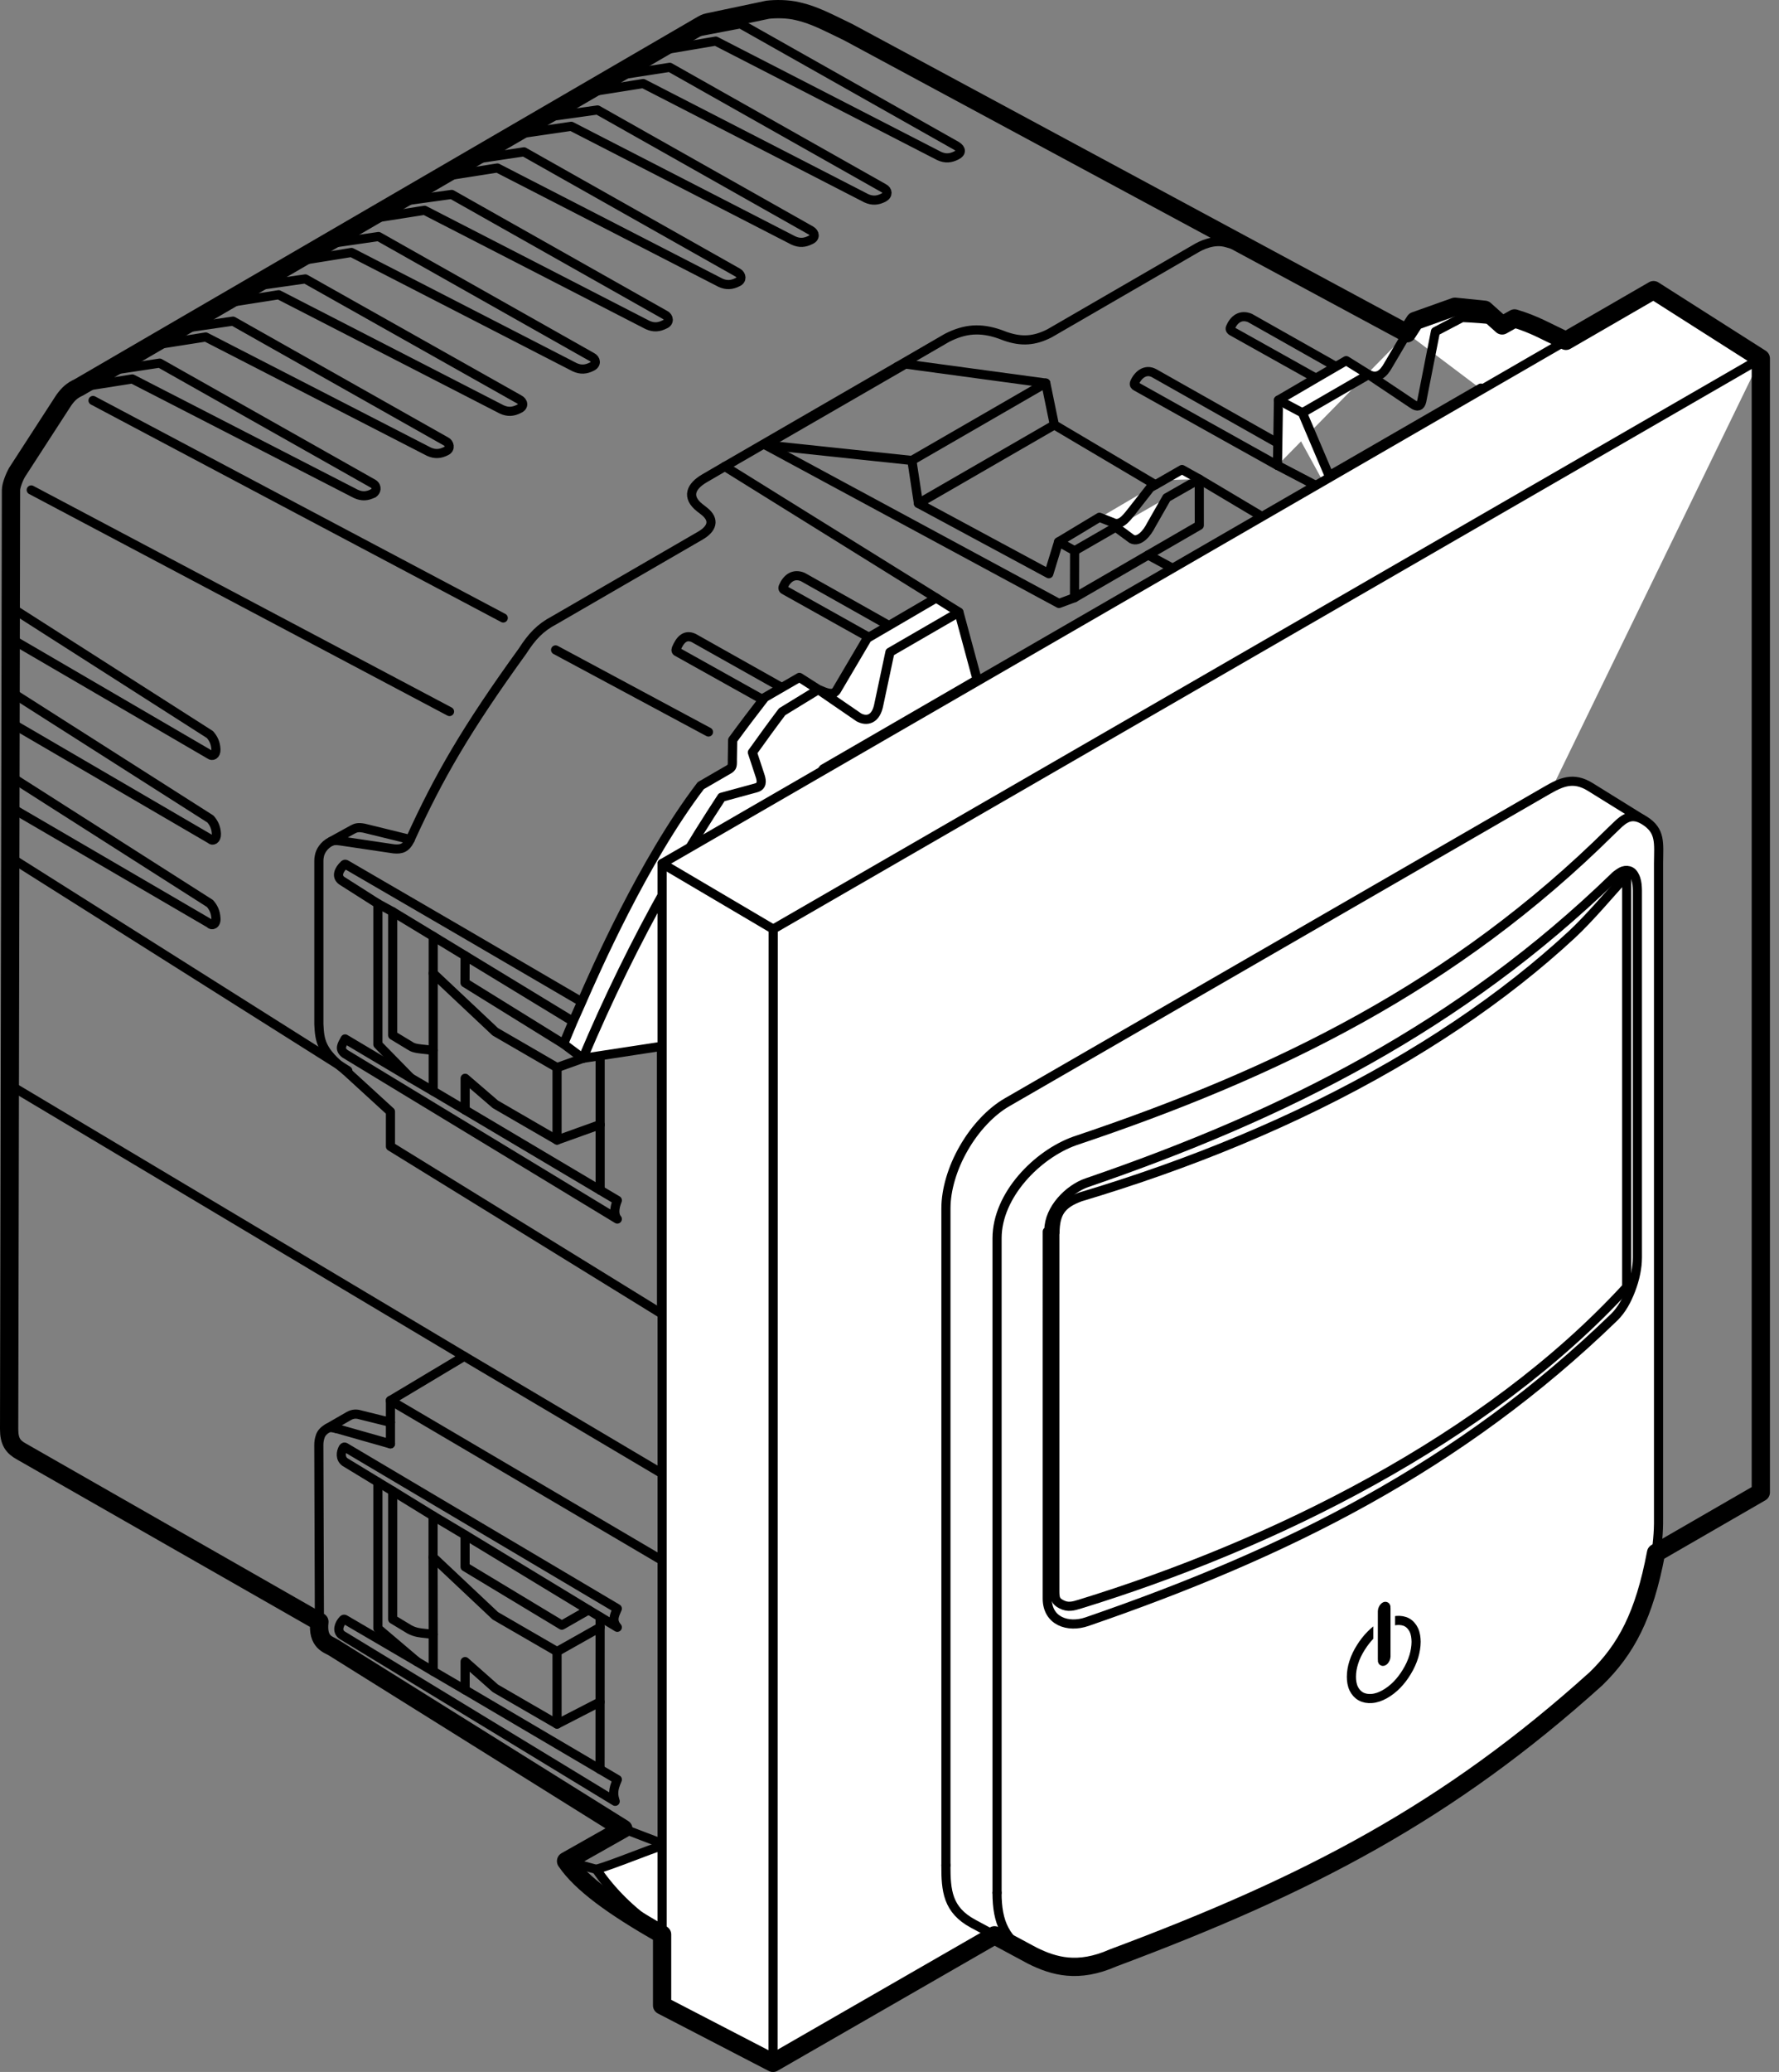 <?xml version="1.0" encoding="utf-8"?>
<!-- Generator: Adobe Illustrator 25.0.1, SVG Export Plug-In . SVG Version: 6.00 Build 0)  -->
<svg version="1.1" xmlns="http://www.w3.org/2000/svg" xmlns:xlink="http://www.w3.org/1999/xlink" x="0px" y="0px"
	 width="48.706px" height="56.693px" viewBox="0 0 48.706 56.693" style="enable-background:new 0 0 48.706 56.693;"
	 xml:space="preserve">
<rect x="0" y="0" width="48.706" height="56.693" fill="#808080" stroke="none"/>
<style type="text/css">
	.st0{fill:none;stroke:#000000;stroke-width:0.25;stroke-linecap:round;stroke-linejoin:round;}
	.st1{display:none;fill:none;stroke:#000000;stroke-width:0.25;stroke-linecap:round;stroke-linejoin:round;}
	.st2{fill:#FFFFFF;stroke:#000000;stroke-width:0.25;stroke-linecap:round;stroke-linejoin:round;}
	.st3{display:none;fill:#FFFFFF;stroke:#000000;stroke-width:0.25;stroke-linecap:round;stroke-linejoin:round;}
	.st4{fill:none;stroke:#000000;stroke-width:0.25;stroke-linecap:round;}
	.st5{clip-path:url(#SVGID_2_);fill:#FFFFFF;}
	.st6{fill:#FFFFFF;stroke:#000000;stroke-width:0.25;stroke-miterlimit:10;}
	.st7{display:none;fill:none;stroke:#000000;stroke-width:0.5;stroke-linecap:round;stroke-linejoin:round;}
	.st8{fill:none;stroke:#FFFFFF;stroke-width:0.5;stroke-linecap:round;stroke-linejoin:round;}
	.st9{fill:none;stroke:#000000;stroke-width:0.5;stroke-linecap:round;stroke-linejoin:round;}
</style>
<g id="Ebene_1">
</g>
<g id="Header">
	<g>
		<g>
			<line class="st0" x1="32.834" y1="13.111" x2="34.93" y2="14.359"/>
			<line class="st0" x1="25.63" y1="16.361" x2="19.845" y2="12.764"/>
			<line class="st0" x1="10.69" y1="38.32" x2="10.69" y2="38.917"/>
			<g>
				<path class="st0" d="M18.112,35.945l-7.421-4.576H10.69v-0.953l-0.001,0l-1.225-1.121"/>
				<path class="st0" d="M19.845,12.764l-0.554,0.322c-0.379,0.22-0.507,0.514-0.127,0.811l0.002,0.001l0.109,0.085
					c0.317,0.247,0.211,0.493-0.105,0.675l-3.994,2.312c-0.387,0.203-0.617,0.451-0.866,0.84c-1.54,2.13-2.298,3.44-3.08,5.16
					l-1.264-0.31c-0.165-0.031-0.225-0.008-0.309,0.036l-0.59,0.325c-0.207,0.1-0.306,0.287-0.324,0.407
					c-0.009,0.041-0.013,0.081-0.013,0.123l0,4.477c0.023,0.434,0.046,0.735,0.735,1.265"/>
				<path class="st0" d="M24.562,10.035l1.365-0.791c0.496-0.253,0.919-0.282,1.445-0.1l0,0l0.158,0.059
					c0.439,0.152,0.791,0.128,1.205-0.083l3.993-2.312c0.155-0.094,0.51-0.272,0.867-0.163c0.349,0.097,0.677,0.198,1.003,0.34"/>
				<path class="st0" d="M11.23,22.971c-0.115,0.24-0.247,0.274-0.449,0.255l-1.406-0.209c-0.074-0.008-0.195-0.039-0.308,0.005"/>
				<line class="st0" x1="19.845" y1="12.764" x2="24.562" y2="10.035"/>
			</g>
			<g>
				<path class="st0" d="M23.788,17.437c-0.767-0.428-1.534-0.857-2.3-1.286c-0.048-0.021-0.067-0.051-0.042-0.102
					c0.097-0.225,0.282-0.367,0.533-0.261l2.354,1.325"/>
				<path class="st0" d="M20.889,19.146c-0.776-0.433-1.554-0.866-2.329-1.3c-0.049-0.018-0.062-0.046-0.045-0.095
					c0.096-0.229,0.233-0.404,0.472-0.297l2.411,1.355"/>
				<path class="st0" d="M36.029,10.348c-0.767-0.428-1.533-0.856-2.299-1.285c-0.032-0.018-0.062-0.051-0.045-0.096
					c0.096-0.229,0.278-0.372,0.536-0.267l2.355,1.33"/>
				<path class="st0" d="M34.975,12.734c-1.288-0.717-2.584-1.441-3.87-2.161c-0.032-0.016-0.062-0.046-0.045-0.096
					c0.096-0.229,0.307-0.391,0.535-0.267l0.001,0l3.379,1.909"/>
			</g>
			<path class="st0" d="M19.397,20.029c-1.396-0.748-2.791-1.497-4.186-2.246"/>
			<g>
				<path class="st0" d="M15.688,27.948l-2.954-1.797l-0.873-0.531l-1.109-0.672l-0.406-0.222l-0.981-0.624
					c-0.169-0.112-0.097-0.299,0.062-0.446c0.017-0.014,0.035-0.009,0.048-0.001c2.155,1.25,4.301,2.501,6.452,3.759"/>
				<path class="st0" d="M16.901,33.355l-7.453-4.52c-0.18-0.133-0.077-0.262,0-0.408l1.794,1.067l0.62,0.362l0.874,0.517
					c1.233,0.73,2.465,1.461,3.696,2.193l0.47,0.278C16.814,33.056,16.806,33.246,16.901,33.355z"/>
				<line class="st0" x1="16.431" y1="30.773" x2="16.431" y2="28.886"/>
				<path class="st0" d="M11.861,26.632l0,2.106L11.861,26.632z M11.861,26.632V25.62V26.632z M11.861,28.739v1.117V28.739z"/>
				<line class="st0" x1="16.431" y1="32.566" x2="16.431" y2="30.773"/>
				<path class="st0" d="M15.43,28.563l-2.699-1.672l0.003-0.741"/>
				<path class="st0" d="M11.241,29.493l-0.895-0.914v-3.854"/>
				<path class="st0" d="M16.426,30.773l-1.175,0.421l-1.682-0.974l-0.015-0.011l-0.819-0.705l0,0.868"/>
				<path class="st0" d="M15.958,28.958l-0.707,0.253l-1.682-0.974l-0.015-0.011l-1.693-1.593"/>
				<line class="st0" x1="15.251" y1="29.211" x2="15.251" y2="31.195"/>
				<path class="st0" d="M11.861,28.739l-0.228-0.025c-0.116-0.013-0.295-0.024-0.384-0.086l-0.498-0.301l0.001-3.379"/>
			</g>
			<path class="st0" d="M8.745,44.374l-0.016-4.832c-0.001-0.083,0.012-0.163,0.039-0.241c0.028-0.086,0.095-0.162,0.208-0.225
				l0.574-0.331c0.105-0.058,0.198-0.066,0.313-0.032l0.828,0.205"/>
			<polyline class="st0" points="10.69,38.32 12.71,37.111 20.171,41.531 			"/>
			<line class="st0" x1="9.214" y1="39.088" x2="10.69" y2="39.507"/>
			<line class="st0" x1="10.69" y1="39.507" x2="10.69" y2="38.917"/>
			<path class="st0" d="M8.976,39.076c0.052-0.021,0.08-0.023,0.238,0.012"/>
			<line class="st0" x1="18.208" y1="42.743" x2="10.69" y2="38.32"/>
			<g>
				<path class="st0" d="M11.861,45.73v-1.036l-0.004-2.087v-1.13"/>
				<path class="st0" d="M16.901,44.015c-0.078,0.181-0.158,0.327,0,0.511l-0.47-0.284l-0.319-0.192
					c-1.126-0.683-2.252-1.366-3.378-2.05l-0.877-0.523l-1.106-0.68l-0.406-0.245l-0.898-0.546
					c-0.135-0.095-0.118-0.266-0.055-0.381l0,0c0.01-0.017,0.03-0.041,0.055-0.027C11.933,41.069,14.417,42.542,16.901,44.015z"/>
				<path class="st0" d="M16.843,49.288l-7.475-4.545c-0.159-0.109-0.088-0.307,0.029-0.427c0.017-0.016,0.03-0.014,0.051-0.001
					c0.653,0.38,1.319,0.772,1.972,1.153l0.442,0.262l0.873,0.51l3.696,2.175c0.157,0.092,0.314,0.185,0.471,0.277
					C16.768,48.991,16.791,49.116,16.843,49.288z"/>
				<path class="st0" d="M16.43,44.526l-1.179,0.664l-1.682-0.974l-0.015-0.011l-1.696-1.597"/>
				<path class="st0" d="M16.112,44.051l-0.73,0.417l-2.649-1.597l0-0.87"/>
				<path class="st0" d="M11.419,45.468l-1.073-0.91v-4.006"/>
				<path class="st0" d="M16.428,46.569l-1.177,0.605L13.569,46.2l-0.015-0.011l-0.82-0.725v0.776"/>
				<line class="st0" x1="15.251" y1="47.174" x2="15.251" y2="45.19"/>
				<line class="st0" x1="16.428" y1="48.415" x2="16.43" y2="44.243"/>
				<path class="st0" d="M11.861,44.718l-0.231-0.025c-0.121-0.014-0.255-0.022-0.415-0.107l-0.464-0.28l0-0.001l0.001-3.507"/>
			</g>
			<g>
				<path class="st0" d="M0.307,16.623l5.441,3.476c0.091,0.106,0.154,0.222,0.164,0.405c0.006,0.166-0.111,0.193-0.164,0.146
					l-5.441-3.171"/>
				<path class="st0" d="M0.307,21.253l5.441,3.468c0.091,0.106,0.154,0.222,0.164,0.405c0.015,0.174-0.118,0.211-0.164,0.146
					L0.307,22.1"/>
				<path class="st0" d="M0.307,18.936l5.454,3.474c0.091,0.106,0.154,0.222,0.164,0.405c0.006,0.168-0.111,0.206-0.164,0.146
					l-5.454-3.18"/>
				<path class="st0" d="M18.763,0.939l1.509-0.287l5.919,3.342c0.137,0.085,0.134,0.19-0.005,0.257
					c-0.162,0.083-0.304,0.093-0.471,0.018l-6.119-3.144L17.969,1.4"/>
				<path class="st0" d="M10.217,13.497c-0.162,0.083-0.304,0.093-0.471,0.018l-6.124-3.146l-1.462,0.23"/>
				<path class="st0" d="M2.915,10.156l1.456-0.22l5.852,3.304c0.113,0.079,0.08,0.211-0.005,0.257"/>
				<path class="st0" d="M4.903,9.001l1.476-0.214l5.84,3.297c0.078,0.038,0.132,0.192-0.005,0.257
					c-0.162,0.083-0.305,0.093-0.471,0.018L5.633,9.221L4.117,9.459"/>
				<path class="st0" d="M6.9,7.839l1.46-0.207l5.855,3.297c0.111,0.057,0.145,0.19-0.005,0.257
					c-0.162,0.083-0.304,0.093-0.471,0.018l-6.11-3.139L6.095,8.306"/>
				<path class="st0" d="M8.879,6.687l1.484-0.215l5.847,3.301c0.106,0.056,0.132,0.19-0.005,0.257
					c-0.162,0.083-0.305,0.093-0.471,0.018l-6.112-3.14L8.071,7.157"/>
				<path class="st0" d="M10.873,5.526l1.493-0.206l5.84,3.297c0.114,0.055,0.128,0.204-0.005,0.257
					c-0.162,0.083-0.304,0.093-0.471,0.018l-6.107-3.138l-1.565,0.246"/>
				<path class="st0" d="M12.847,4.379l1.498-0.224l5.857,3.306c0.105,0.063,0.12,0.202-0.005,0.257
					c-0.162,0.083-0.305,0.093-0.471,0.018l-6.109-3.139l-1.574,0.247"/>
				<path class="st0" d="M14.838,3.222l1.521-0.213l5.84,3.297c0.118,0.067,0.129,0.2-0.005,0.257
					c-0.162,0.083-0.304,0.093-0.471,0.018L15.64,3.456l-1.612,0.235"/>
				<path class="st0" d="M16.801,2.08l1.535-0.238l5.859,3.308c0.114,0.058,0.128,0.186-0.005,0.257
					C24.027,5.49,23.885,5.5,23.718,5.425l-6.109-3.139L16.008,2.54"/>
			</g>
			<g>
				<path class="st0" d="M0.855,13.406c3.817,2.022,7.634,4.043,11.452,6.063"/>
				<path class="st0" d="M2.547,10.958c3.743,1.985,7.486,3.969,11.231,5.951"/>
				<line class="st0" x1="0.251" y1="29.678" x2="12.71" y2="37.111"/>
				<line class="st0" x1="0.307" y1="23.478" x2="9.523" y2="29.295"/>
			</g>
			<path id="Außenkante_7_" class="st0" d="M15.498,50.924l1.568-0.886c-2.072-1.26-5.698-3.586-7.933-4.956
				c-0.41-0.249-0.389-0.332-0.388-0.707c-2.712-1.68-5.44-2.974-8.151-4.655C0.366,39.59,0.26,39.396,0.25,39.104l0.024-9.24
				l0.002-6.226l0,0l0.008-1.379v-0.003l0.002-0.848l0.003-1.466l0.002-0.849l0.003-1.47l0.002-0.853l0.007-3.363
				c0.01-0.183,0.062-0.333,0.167-0.484c0.405-0.671,0.83-1.328,1.277-1.971c0.08-0.12,0.174-0.21,0.297-0.285l0.188-0.109
				l0.785-0.46l1.215-0.705l0.787-0.459l1.207-0.703l0.808-0.469L8.22,7.07l0.807-0.47l1.193-0.694l0.813-0.473l1.189-0.692
				l0.807-0.468l1.188-0.693l0.814-0.471l1.188-0.692l0.798-0.463l1.185-0.69l0.816-0.473l0.215-0.12
				c0.049-0.029,0.099-0.049,0.154-0.061c0.544-0.115,1.087-0.229,1.631-0.344c0.419-0.062,0.72,0.013,0.818,0.04
				c0.483,0.146,0.94,0.335,1.385,0.574l11.5,6.17l3.8,2.07l0.218-0.337l1.094-0.39c0.263-0.004,0.529,0.049,0.758,0.039
				c0.163,0.122,0.199,0.2,0.361,0.322l0.172,0.149l0.34-0.191c0.179,0.076,0.358,0.151,0.537,0.227
				c1.533,0.57,2.816,1.611,3.856,2.898c-0.226,0.352-0.446,0.699-0.676,1.048l-0.167,0.267c-0.04,0.06-0.067,0.14-0.068,0.216
				l-0.001,0.593l0,0l0.401,0.3"/>
			<g>
				<polyline class="st1" points="44.804,16.691 44.805,16.691 44.805,19.477 45.469,19.103 45.47,19.103 45.47,25.162 
					45.469,25.163 44.805,25.537 44.805,28.321 44.805,28.321 45.469,27.947 45.47,34.006 44.804,34.382 				"/>
				<line class="st0" x1="35.033" y1="44.687" x2="35.033" y2="45.565"/>
				<path class="st0" d="M22.784,52.93c-0.301,0.364-0.764,0.951-1.065,1.315"/>
				<polyline class="st0" points="26.967,50.546 26.967,50.221 28.571,49.296 28.571,48.606 				"/>
				<line class="st0" x1="20.177" y1="34.905" x2="22.247" y2="35.856"/>
				<line class="st0" x1="27.836" y1="20.428" x2="30.109" y2="21.672"/>
				<path class="st0" d="M44.825,27.45L44.825,27.45l0,2.472"/>
				<line class="st2" x1="34.975" y1="12.734" x2="36.389" y2="13.474"/>
				<line class="st0" x1="22.368" y1="26.231" x2="20.933" y2="25.39"/>
				<line class="st0" x1="36.749" y1="18.073" x2="31.435" y2="15.186"/>
				<line class="st0" x1="44.824" y1="13.909" x2="44.238" y2="14.192"/>
				<path class="st0" d="M18.772,33.714l-0.001-4.231l0,0.001l1.752-0.984"/>
				<line class="st0" x1="45.226" y1="14.208" x2="44.548" y2="14.581"/>
				<polyline class="st0" points="20.294,48.811 18.805,49.67 18.804,49.67 18.331,49.415 18.33,45.339 20.165,44.284 				"/>
				<path class="st2" d="M36.757,17.671l-1.828-0.981l0.001,0.001l0-2.331"/>
				<line class="st2" x1="36.389" y1="13.478" x2="34.93" y2="14.359"/>
				<path class="st2" d="M41.874,8.897c-0.095,0.266-0.198,0.53-0.295,0.792c-0.043,0.101-0.208,0.149-0.32-0.155
					c-0.082-0.213-0.221-0.567-0.305-0.78"/>
				<path class="st2" d="M20.177,34.905l-2.065,1.04L18.11,28.63l-2.152,0.328h-0.001l-0.527-0.394l0.258-0.616l0.238-0.535
					c0.347-0.797,1.687-3.855,3.26-5.916l0.696-0.403c0.169-0.093,0.169-0.106,0.169-0.287h-0.001l0.009-0.559
					c0.286-0.392,0.581-0.78,0.879-1.164l0.948-0.549l0.52,0.331c0.222,0.093,0.391,0.17,0.493,0.031l0.846-1.434l1.886-1.101
					l0.623,0.388l0.5,1.849l0.001,2.363"/>
				<path class="st2" d="M15.957,28.958c0.685-1.621,1.45-3.189,2.314-4.72c0.376-0.66,0.768-1.31,1.179-1.949
					c0.102-0.159,0.205-0.317,0.308-0.475c0.298-0.08,0.632-0.171,0.929-0.253v-0.001c0.187-0.042,0.165-0.191,0.131-0.308
					l-0.066-0.201c-0.051-0.155-0.102-0.31-0.153-0.464l0,0.001c0.266-0.372,0.538-0.748,0.814-1.113l0.992-0.607l1.111,0.762
					c0.206,0.11,0.468,0.074,0.547-0.365l0.302-1.42l1.888-1.093"/>
				<path class="st2" d="M18.11,28.63c0.511-1.263,1.067-2.406,1.686-3.537c0.814-1.423,1.766-2.74,2.746-4.056l4.212-2.438"/>
				<path class="st2" d="M32.988,45.839l0.393,0.617l0.001,0.042l-0.005,1.222l-0.005,0.003l-1.091,0.639l-0.482-0.28
					c-0.21-0.136-0.428,0.187-0.515,0.356l-0.419,0.737l-1.17,0.677l-0.468-0.257l-0.001,0l-0.257-1.225"/>
				<line class="st2" x1="29.387" y1="48.128" x2="29.716" y2="48.554"/>
				<line class="st2" x1="29.716" y1="48.554" x2="33.381" y2="46.456"/>
				<line class="st0" x1="26.754" y1="20.253" x2="33.654" y2="16.414"/>
				<path class="st0" d="M18.208,50.474v-7.731l1.964-1.212l2.07,1.227"/>
				<line class="st0" x1="29.716" y1="48.554" x2="29.695" y2="49.852"/>
				<line class="st0" x1="40.691" y1="42.597" x2="40.593" y2="43.383"/>
				<line class="st0" x1="34.929" y1="16.689" x2="36.631" y2="15.707"/>
				<path class="st0" d="M20.177,32.894l-1.404,0.819l-0.442-0.238l0,0v-4.234h0l1.703-1.005l0-0.001"/>
				<path class="st2" d="M42.628,40.402c-0.143,0.226-0.26,0.398-0.407,0.62c-0.227,0.316-1.392,2.05-1.628,2.36l-0.941,0.543
					l-0.293-0.19c-0.078-0.065-0.227-0.095-0.657,0.38l-1.037,0.958l-1.679,0.969l-0.954-0.477l-0.84-0.405"/>
				<path class="st2" d="M19.167,53.448c-0.696-0.282-3.3-1.734-3.669-2.524"/>
				<line class="st2" x1="15.498" y1="50.924" x2="16.325" y2="51.148"/>
				<path class="st2" d="M18.208,50.474c-0.511,0.159-1.388,0.532-1.882,0.674c0.875,1.282,2.106,2.007,3.62,2.654
					c0.298-0.086,0.752-0.195,1.05-0.284c0.223-0.077,0.356-0.036,0.265,0.155c-0.066,0.131-0.152,0.317-0.219,0.448
					c0.219,0.051,0.456,0.089,0.679,0.124l0.976-0.529l0.954-0.967c0.11-0.138,0.342-0.319,0.589-0.159l0.359,0.159l2.103-1.261
					l0.267-0.943"/>
				<path class="st2" d="M26.967,50.546l-4.184,2.384c-1.77-0.324-4.577-2.007-4.576-2.456"/>
				<path class="st0" d="M20.177,34.905v-2.011 M27.836,20.428l-5.876,3.466c-1.436,0.816-1.926,2.131-1.926,3.582v0.76l0-0.001
					l0.49,0.264l-0.002-0.002l0.002,0.001v0.712l-1.32,0.785l0,2.731l1.399-0.801l-0.002,0.719l-0.425,0.251"/>
				<line class="st0" x1="35.033" y1="45.565" x2="36.636" y2="44.639"/>
				<path class="st0" d="M36.636,44.964l4.055-2.367c0.497-0.668,1.097-1.28,1.551-1.978"/>
				<line class="st0" x1="35.987" y1="46.043" x2="36.636" y2="44.964"/>
				<line class="st0" x1="36.636" y1="44.639" x2="36.636" y2="44.964"/>
				<path class="st0" d="M20.171,41.531l-0.006,2.752l0.404,0.247l0.001,0.715l-1.365,0.813l-0.001,2.646l1.319-0.689l0,0.001v0.659
					l-0.231,0.136l-0.001,0.455c0.03,0.871,0.03,1.043,0.656,1.333l1.701,0.789"/>
				<path class="st2" d="M32.834,13.111l-0.891,0.508l-0.433,0.759c-0.091,0.185-0.315,0.479-0.524,0.369l-0.439-0.324l-1.127,0.649
					"/>
				<path class="st2" d="M31.859,13.136l0.502-0.289l0.472,0.263l0.001,0 M28.982,14.827l1.118-0.673l0.353,0.138
					c0.206,0.11,0.362-0.084,0.525-0.291l0.516-0.658l0.365-0.206 M29.421,15.071l-0.003,1.282L29.421,15.071z M32.835,14.375
					l-0.001-1.264L32.835,14.375z M32.835,14.375l-3.416,1.978L32.835,14.375z M29.421,15.071l-0.439-0.245"/>
				<path id="Außenkante_6_" class="st2" d="M38.522,9.12l0.218-0.337l1.094-0.39c0.263-0.004,0.529,0.049,0.758,0.039
					c0.163,0.122,0.199,0.2,0.361,0.322l0.172,0.149l0.34-0.191c0.179,0.076,0.358,0.151,0.537,0.227
					c1.533,0.57,2.816,1.611,3.856,2.898c-0.226,0.352-0.446,0.699-0.676,1.048l-0.167,0.267c-0.04,0.06-0.067,0.14-0.068,0.216
					l-0.001,0.593l0,0l0.401,0.3"/>
				<line id="Außenkante_3_" class="st2" x1="15.498" y1="50.924" x2="17.066" y2="50.037"/>
				<line class="st2" x1="17.066" y1="50.037" x2="18.208" y2="50.474"/>
				<path class="st2" d="M36.389,13.018l4.154-2.398c1.68,0.37,3.117,1.076,4.515,2.216"/>
				<path class="st3" d="M41.634,40.969l-11.531,6.494v0.249l-0.66,0.383l-1.123,0.648l-4.421,2.553
					c-0.461,0.279-0.741,0.31-1.255,0.088c-0.425-0.216-0.409-0.708-0.403-1.339v-1.347v0.006v-5.946
					c0.302,0,0.547-0.383,0.547-0.856v-5.838c0.017-0.21-0.233-0.387-0.547-0.212 M22.241,35.853v-7.406
					c-0.025-1.581,0.528-2.514,1.86-3.231l6.001-3.546l0.001,0.255l6.647-3.849v-0.407l5.966-3.528
					c0.423-0.221,0.772-0.351,1.251-0.127c0.05,0.024,0.097,0.051,0.143,0.083c0.49,0.344,0.564,0.741,0.565,1.281h-0.003
					l-0.004,3.336v4.127c-0.353,0.064-0.558,0.35-0.548,0.719v0.002v3.424v0.872l0,1.651c-0.002,0.117,0.009,0.362,0.185,0.291
					l0.298-0.135v0.854v4.211h-0.001l0.002,2.356c-0.001,1.276-0.001,2.254-1.853,3.238l-1.118,0.646h-0.001"/>
				<path class="st2" d="M36.631,15.707l5.015-2.922L36.631,15.707z M44.041,14.05l-1.462-1.034
					c-0.303-0.206-0.612-0.329-0.932-0.23"/>
				<path class="st2" d="M34.975,12.734l0.027-1.786l1.027-0.6l0.547-0.318l0.281-0.162l0.612,0.381
					c0.242,0.117,0.401-0.009,0.539-0.257l0.514-0.872"/>
				<path class="st0" d="M40.954,8.754C40.685,8.729,40.34,8.7,40.03,8.688L39.3,9.071l0,0.001l-0.376,1.909
					c-0.032,0.141-0.122,0.165-0.244,0.077l-1.211-0.81l-1.811,1.047"/>
				<path class="st2" d="M35.002,10.948l0.656,0.348l0.731,1.719l0,0.004v0.46"/>
			</g>
			<g>
				<polyline class="st0" points="20.955,12.175 24.966,12.599 25.145,13.775 28.715,15.698 28.982,14.827 				"/>
				<line class="st0" x1="28.632" y1="10.482" x2="24.966" y2="12.599"/>
				<line class="st0" x1="28.867" y1="11.626" x2="25.145" y2="13.775"/>
				<polyline class="st0" points="29.419,16.354 28.993,16.512 20.955,12.175 24.789,9.961 28.632,10.482 28.867,11.626 
					31.634,13.264 				"/>
			</g>
			<g id="TOP_2_">
				<path class="st0" d="M29.078,25l0.222-0.128c0.07-0.039,0.134-0.086,0.194-0.14c0.051-0.047,0.09-0.099,0.119-0.162
					c0.028-0.062,0.043-0.126,0.045-0.194c0.005-0.068-0.01-0.124-0.065-0.159c-0.129-0.059-0.2,0.027-0.293,0.08l-0.222,0.128V25z"
					/>
				<path class="st4" d="M27.011,25.641c0.253-0.604,0.84-0.872,1.072-0.861c0.391,0.019,0.501,0.758,0.236,1.356
					c-0.257,0.578-0.683,0.841-1.072,0.861C26.861,27.018,26.758,26.245,27.011,25.641z"/>
				<path class="st4" d="M28.062,26.046c-0.145,0.361-0.484,0.657-0.685,0.553c-0.159-0.082-0.262-0.49-0.104-0.875
					c0.148-0.36,0.473-0.655,0.685-0.553C28.177,25.275,28.237,25.61,28.062,26.046z"/>
				<path class="st0" d="M29.984,24.178c0.002,0.196-0.045,0.358-0.152,0.522c-0.122,0.179-0.266,0.309-0.456,0.413l-0.301,0.174
					v0.275v0.257c0.002,0.073-0.013,0.135-0.046,0.2c-0.028,0.055-0.065,0.094-0.118,0.127c-0.041,0.032-0.074,0.036-0.12,0.012
					c-0.042-0.035-0.044-0.079-0.045-0.145v-0.131v-1.317c-0.003-0.077,0.013-0.141,0.05-0.208c0.042-0.064,0.091-0.11,0.158-0.146
					l0.422-0.244c0.091-0.057,0.186-0.101,0.288-0.133c0.061-0.018,0.113-0.016,0.171,0.008c0.056,0.025,0.089,0.06,0.111,0.118
					C29.975,24.03,29.987,24.101,29.984,24.178z"/>
				<path class="st4" d="M26.227,26.103l0.359-0.208c0.053-0.029,0.093-0.065,0.126-0.116c0.029-0.043,0.043-0.088,0.045-0.139
					c0.004-0.044-0.007-0.068-0.045-0.087c-0.037-0.014-0.08-0.001-0.126,0.027l-0.309,0.178l-0.354,0.204l-0.384,0.219
					c-0.072,0.04-0.156,0.126-0.17,0.257c0.002,0.054,0.015,0.074,0.046,0.088c0.034,0.018,0.082,0.001,0.125-0.029l0.358-0.209
					v1.365c-0.001,0.065,0.007,0.122,0.045,0.148c0.046,0.024,0.093,0.016,0.123-0.01c0.036-0.022,0.086-0.072,0.114-0.126
					c0.034-0.065,0.046-0.128,0.046-0.202v-0.001v-1.364"/>
				<path class="st0" d="M23.693,27.809v1.568c-0.001,0.228,0.188,0.255,0.341,0.109c0.127-0.121,0.207-0.235,0.208-0.421v-1.567
					l0.112,0.066c0.22,0.143,0.581-0.442,0.363-0.566l-0.589-0.392c-0.249-0.164-0.341,0.153-0.442,0.351l-0.469,0.895
					c-0.153,0.288,0.083,0.38,0.194,0.344c0.065-0.021,0.12-0.096,0.169-0.191L23.693,27.809z"/>
			</g>
			<g>
				<path class="st1" d="M26.514,44.485c0.091,0.071,0.223,0.177,0.313,0.249c0.008,0.007,0.015,0.016,0.02,0.025
					c0.006,0.011,0.009,0.024,0.011,0.037c0.005,0.031,0.001,0.063-0.007,0.094c-0.016,0.065-0.051,0.126-0.105,0.167
					c-0.044,0.03-0.087,0.06-0.131,0.09c-0.084,0.064-0.119,0.131-0.122,0.237c0,0.027,0,0.054,0,0.082
					c0.001,0.406-0.029,0.807-0.092,1.208c-0.014,0.115-0.061,0.149-0.126,0.202c-0.143,0.118-0.295,0.207-0.469,0.273
					c-0.065,0.028-0.113,0.006-0.099-0.074c0.061-0.401,0.09-0.801,0.088-1.206c0-0.026,0-0.051,0-0.077
					c0.001-0.103-0.056-0.138-0.146-0.087c-0.031,0.015-0.115,0.057-0.146,0.072"/>
				<path class="st0" d="M27.3,44.114c0.252,0.282,0.308,0.531,0.295,0.809 M25.262,47.415c0.638,0.221,1.368-0.359,1.697-0.789
					c0.399-0.522,0.637-1.023,0.637-1.703"/>
				<path class="st0" d="M27.277,47.135c-0.051,0.055-0.103,0.109-0.157,0.16c-0.008,0.007-0.015,0.014-0.023,0.021
					c-0.074,0.069-0.151,0.135-0.232,0.196c-0.026,0.02-0.052,0.039-0.079,0.058c-0.02,0.014-0.04,0.028-0.06,0.041
					c-0.084,0.056-0.171,0.106-0.263,0.149c-0.059,0.027-0.118,0.052-0.179,0.072c-0.006,0.002-0.012,0.004-0.019,0.006
					c-0.039,0.012-0.079,0.023-0.119,0.032c-0.007,0.002-0.015,0.003-0.022,0.005c-0.157,0.035-0.297,0.028-0.45-0.023
					c-0.051-0.018-0.097-0.042-0.142-0.072c-0.059-0.04-0.109-0.088-0.152-0.145c-0.113-0.159-0.169-0.318-0.181-0.512l-0.006-0.095
					c-0.002-0.053-0.001-0.105,0.002-0.157l0-0.003c0.005-0.092,0.016-0.182,0.033-0.273c0.009-0.051,0.02-0.101,0.032-0.152
					c0.008-0.035,0.017-0.07,0.027-0.105c0.052-0.18,0.137-0.395,0.217-0.564c0.205-0.377,0.648-0.982,1.008-1.29
					c0.159-0.148,0.488-0.326,0.787-0.371c0.094-0.018,0.185-0.021,0.279-0.01c0.014,0.001,0.027,0.004,0.04,0.006
					c0.031,0.006,0.062,0.013,0.092,0.023c0.059,0.019,0.112,0.045,0.163,0.079c0.06,0.041,0.109,0.088,0.153,0.146
					c0.019,0.025,0.036,0.05,0.051,0.077c0.008,0.013,0.015,0.027,0.022,0.041c0.097,0.214,0.132,0.418,0.111,0.652l0,0.005
					c-0.005,0.09-0.017,0.179-0.033,0.268c-0.016,0.086-0.036,0.172-0.06,0.256c-0.036,0.125-0.079,0.247-0.129,0.367
					c-0.022,0.052-0.045,0.104-0.069,0.155C27.752,46.532,27.542,46.845,27.277,47.135z"/>
			</g>
			<g>
				<g>
					<defs>
						<path id="SVGID_1_" d="M24.636,32.596c0-0.544,0.178-0.775,0.562-0.985l15.196-8.774l0.677-0.406l0.083,0.865 M40.394,22.837
							l4.802,2.97v11.272c-3.84,4.184-9.738,7.066-14.97,8.673c-0.184,0.057-0.33,0.099-0.507,0.005
							c-0.16-0.078-0.181-0.161-0.181-0.36l0.125,0.328l-5.017-2.689l0.691,0.372l-0.731,0.395l0.123-2.408l-1.309,0.753v-2.944
							V36.21v-0.892l1.315-0.76l-0.016-0.319l-0.036-0.702"/>
					</defs>
					<clipPath id="SVGID_2_">
						<use xlink:href="#SVGID_1_"  style="overflow:visible;"/>
					</clipPath>
					<rect x="20.129" y="20.509" class="st5" width="28.577" height="26.277"/>
				</g>
				<line class="st0" x1="23.399" y1="35.724" x2="22.904" y2="35.949"/>
				<line class="st0" x1="22.777" y1="42.336" x2="23.399" y2="41.977"/>
				<path class="st3" d="M40.373,22.834l4.802,2.97 M24.625,43.033l5.017,2.689 M25.316,43.405L24.584,43.8l0.123-2.408
					l-1.309,0.753V39.2v-2.993v-0.892l1.315-0.76l-0.016-0.319l-0.036-0.702l-0.048-0.94c0-0.544,0.178-0.775,0.562-0.985
					l15.196-8.774l0.677-0.406l0.083,0.865"/>
				<path class="st0" d="M23.399,40.172l0.89,0.435l0.001,0.002l0.418,0.782 M24.289,40.609l-0.891,0.436"/>
				<path class="st2" d="M45.175,25.804c-0.433,0.481-1.033,1.19-1.508,1.629c-0.468,0.433-0.953,0.847-1.454,1.241
					c-1.094,0.863-2.258,1.636-3.465,2.333c-2.68,1.547-5.572,2.716-8.534,3.601c-0.503,0.186-0.689,0.418-0.692,0.99l-0.005-0.087
					v9.882c0,0.199,0.022,0.282,0.181,0.36c0.177,0.094,0.323,0.052,0.507-0.005c5.231-1.608,11.13-4.49,14.97-8.673V25.804z"/>
				<line class="st0" x1="29.084" y1="34.609" x2="25.101" y2="32.309"/>
				<path class="st0" d="M26.725,30.714c0.16,0.104,0.353,0.23,0.512,0.334c0.049,0.031,0.076,0.066-0.005,0.116
					c-0.096,0.054-0.227,0.128-0.323,0.182c-0.061,0.023-0.108,0.019-0.165-0.013c-0.173-0.095-0.386-0.211-0.559-0.306"/>
				<path class="st0" d="M39.158,23.535c0.171,0.111,0.341,0.222,0.512,0.334c0.013,0.009,0.026,0.02,0.034,0.034
					c0.006,0.011,0.01,0.024,0.007,0.036c-0.002,0.01-0.009,0.02-0.018,0.026c-0.001,0.001-0.002,0.002-0.003,0.002
					c-0.002,0.001-0.003,0.002-0.005,0.003c-0.117,0.063-0.229,0.136-0.346,0.198c-0.002,0.001-0.004,0.002-0.005,0.003
					c-0.048,0.023-0.111,0.003-0.156-0.017c-0.186-0.102-0.373-0.204-0.559-0.306"/>
				<path class="st0" d="M24.662,33.534c0.155,0.094,0.33,0.199,0.484,0.293c0.062,0.037,0.11,0.076,0.105,0.152v0.448
					c-0.001,0.01-0.004,0.02-0.01,0.028c-0.006,0.008-0.015,0.014-0.024,0.017c-0.01,0.004-0.022,0.004-0.033,0.002
					c-0.013-0.002-0.026-0.007-0.038-0.013l-0.449-0.226"/>
				<path class="st0" d="M24.605,41.181c0.18,0.109,0.361,0.218,0.541,0.328c0.061,0.037,0.105,0.083,0.105,0.167
					c0,0.143,0,0.286,0,0.429c0,0.057-0.036,0.069-0.088,0.046l-0.483-0.242"/>
				<path class="st2" d="M25.911,35.87l-1.594-1.047l-0.031-0.021L25.911,35.87c0.192,0.135,0.275,0.284,0.289,0.519v4.368
					c0,0.196-0.105,0.281-0.289,0.196l-2.513-1.152"/>
				<path class="st0" d="M23.399,36.207l0.732,0.452c0.826,0.454,1.101,1.42,0.306,1.942L23.399,39.2"/>
			</g>
			<g>
				<polyline class="st2" points="21.164,56.443 18.127,54.87 18.127,23.628 45.271,7.939 48.208,9.808 				"/>
				<g>
					<polyline class="st2" points="27.23,52.953 21.164,56.443 21.169,25.422 48.208,9.808 					"/>
					<path class="st6" d="M48.208,40.833l-2.868,1.656L48.208,40.833z M48.208,9.808v31.025V9.808z"/>
				</g>
				<line class="st7" x1="41.852" y1="36.7" x2="41.852" y2="26.056"/>
				<path class="st0" d="M28.673,43.77c5.445-1.842,10.368-4.218,14.56-8.351c0.043-0.042,0.081-0.088,0.117-0.135
					c0.039-0.052,0.075-0.106,0.108-0.161c0.073-0.123,0.133-0.253,0.183-0.387c0.1-0.264,0.163-0.543,0.166-0.826v-9.546"/>
				<path class="st2" d="M25.898,51.036V33.069c0-0.273,0.047-0.544,0.124-0.806c0.086-0.295,0.21-0.579,0.364-0.846
					c0.154-0.268,0.338-0.52,0.551-0.744c0.097-0.103,0.201-0.2,0.31-0.288c0.105-0.085,0.216-0.163,0.334-0.23l14.749-8.516
					c0.413-0.239,0.742-0.395,1.209-0.106l1.421,0.882"/>
				<path class="st2" d="M26.643,52.637c-0.704-0.379-0.747-0.907-0.746-1.601C25.897,51.731,25.939,52.259,26.643,52.637
					l0.586,0.315"/>
				<path class="st2" d="M27.23,52.953l1.032,0.555c0.776,0.415,1.429,0.349,2.214,0.063c4.93-1.794,9.297-4.041,13.226-7.641
					c1.111-1.012,1.724-2.952,1.706-4.366V23.619c0.004-0.555,0.067-0.885-0.386-1.17c-0.428-0.265-0.636,0.033-0.913,0.29
					c-4.276,4.234-9.113,6.613-14.686,8.48c-1.021,0.365-2.123,1.478-2.125,2.659v17.912"/>
				<path class="st2" d="M28.261,53.508c-0.746-0.4-0.963-0.905-0.964-1.718"/>
				<path class="st1" d="M34.504,41.466l-1.878-1.084 M35.564,40.939c-0.619-0.336-1.818-0.985-2.437-1.32
					c-0.02-0.01-0.036-0.01-0.057-0.003c-0.125,0.042-0.231,0.104-0.331,0.191c-0.063,0.054-0.09,0.11-0.095,0.192l0,0.316
					c-0.002,0.05-0.019,0.08-0.061,0.106l-0.273,0.158c-0.069,0.045-0.104,0.097-0.119,0.178 M33.751,41.574l-1.29-0.745
					 M34.686,41.06c-0.686-0.4-1.083-0.631-1.77-1.03 M32.222,41.188c0.4,0.245,0.8,0.491,1.199,0.736
					C33.021,41.679,32.621,41.433,32.222,41.188c-0.018-0.012-0.027-0.026-0.031-0.048c-0.026-0.13-0.026-0.252,0-0.382
					c-0.026,0.13-0.026,0.252,0,0.382C32.194,41.161,32.203,41.175,32.222,41.188z"/>
				<path class="st0" d="M28.673,33.697l0.044-0.044c0.004-0.574,0.541-1.121,1.043-1.293l0.004-0.001
					c5.44-1.866,10.211-4.274,14.431-8.362c0.038-0.041,0.083-0.074,0.129-0.105c0.037-0.025,0.075-0.048,0.117-0.062
					c0.068-0.022,0.148-0.019,0.207,0.016c0.067,0.039,0.109,0.117,0.136,0.193c0.037,0.107,0.042,0.213,0.045,0.328v10.043
					c0,0.072-0.005,0.141-0.012,0.211c-0.008,0.07-0.019,0.14-0.032,0.209c-0.032,0.164-0.081,0.323-0.141,0.478
					c-0.103,0.266-0.239,0.523-0.441,0.725c-4.228,4.1-8.992,6.465-14.441,8.338c-0.524,0.181-1.09-0.015-1.09-0.632V33.697z"/>
				<line class="st0" x1="21.169" y1="25.422" x2="18.127" y2="23.628"/>
				<g>
					<path class="st0" d="M38.709,45.319c-0.046,0.151-0.112,0.295-0.197,0.432c-0.149,0.246-0.352,0.471-0.615,0.614
						c-0.106,0.058-0.222,0.1-0.343,0.109c-0.102,0.009-0.208-0.009-0.296-0.057c-0.085-0.047-0.153-0.125-0.195-0.213
						c-0.049-0.101-0.063-0.213-0.064-0.325c0-0.132,0.024-0.265,0.065-0.392c0.045-0.146,0.113-0.281,0.195-0.411
						c0.158-0.251,0.369-0.478,0.639-0.624c0.106-0.058,0.223-0.102,0.345-0.113c0.097-0.007,0.198,0.008,0.279,0.053
						c0.083,0.046,0.147,0.124,0.187,0.208c0.047,0.101,0.06,0.212,0.062,0.323C38.77,45.055,38.747,45.19,38.709,45.319z"/>
					<g>
						<path class="st8" d="M37.848,45.41v-1.326c0.003-0.094,0.111-0.192,0.097-0.083v1.326
							C37.942,45.421,37.834,45.519,37.848,45.41z"/>
						<path class="st0" d="M37.848,45.41v-1.326c0.003-0.094,0.111-0.192,0.097-0.083v1.326
							C37.942,45.421,37.834,45.519,37.848,45.41z"/>
					</g>
				</g>
			</g>
			<path class="st2" d="M44.536,23.947c-0.433,0.481-1.032,1.19-1.507,1.629c-0.468,0.433-0.954,0.847-1.454,1.241
				c-1.094,0.863-2.258,1.636-3.465,2.333c-2.68,1.547-5.572,2.716-8.534,3.601c-0.502,0.186-0.689,0.418-0.692,0.99l-0.005-0.087
				v9.882c0,0.199,0.022,0.282,0.181,0.36c0.177,0.094,0.323,0.052,0.507-0.005c5.232-1.608,11.129-4.49,14.969-8.673V23.947z"/>
		</g>
		<path class="st9" d="M43.701,45.929c0.819-0.802,1.315-1.72,1.639-3.439l2.868-1.656V9.808l-2.937-1.869l-2.399,1.387
			c-0.532-0.251-0.864-0.452-1.406-0.613l-0.34,0.191l-0.478-0.428l-0.814-0.083l-1.094,0.39L38.522,9.12l-15.3-8.24
			c-0.596-0.287-0.932-0.471-1.385-0.574c-0.283-0.068-0.609-0.064-0.818-0.04L19.388,0.61c-0.077,0.015-0.12,0.043-0.154,0.061
			L2.16,10.598c-0.19,0.088-0.287,0.177-0.415,0.354l-1.277,1.971c-0.083,0.145-0.167,0.373-0.167,0.484L0.25,39.104
			c0,0.34,0.106,0.487,0.344,0.616l8.151,4.655c-0.065,0.569,0.251,0.619,0.388,0.707l7.933,4.956l-1.568,0.886
			c0.414,0.613,1.314,1.262,2.629,2.007v1.94l3.036,1.573l6.066-3.49l1.032,0.555c0.59,0.294,1.255,0.486,2.214,0.063
			C35.835,51.571,39.656,49.576,43.701,45.929z"/>
	</g>
	<g>
	</g>
	<g>
	</g>
	<g>
	</g>
	<g>
	</g>
	<g>
	</g>
	<g>
	</g>
</g>
</svg>
